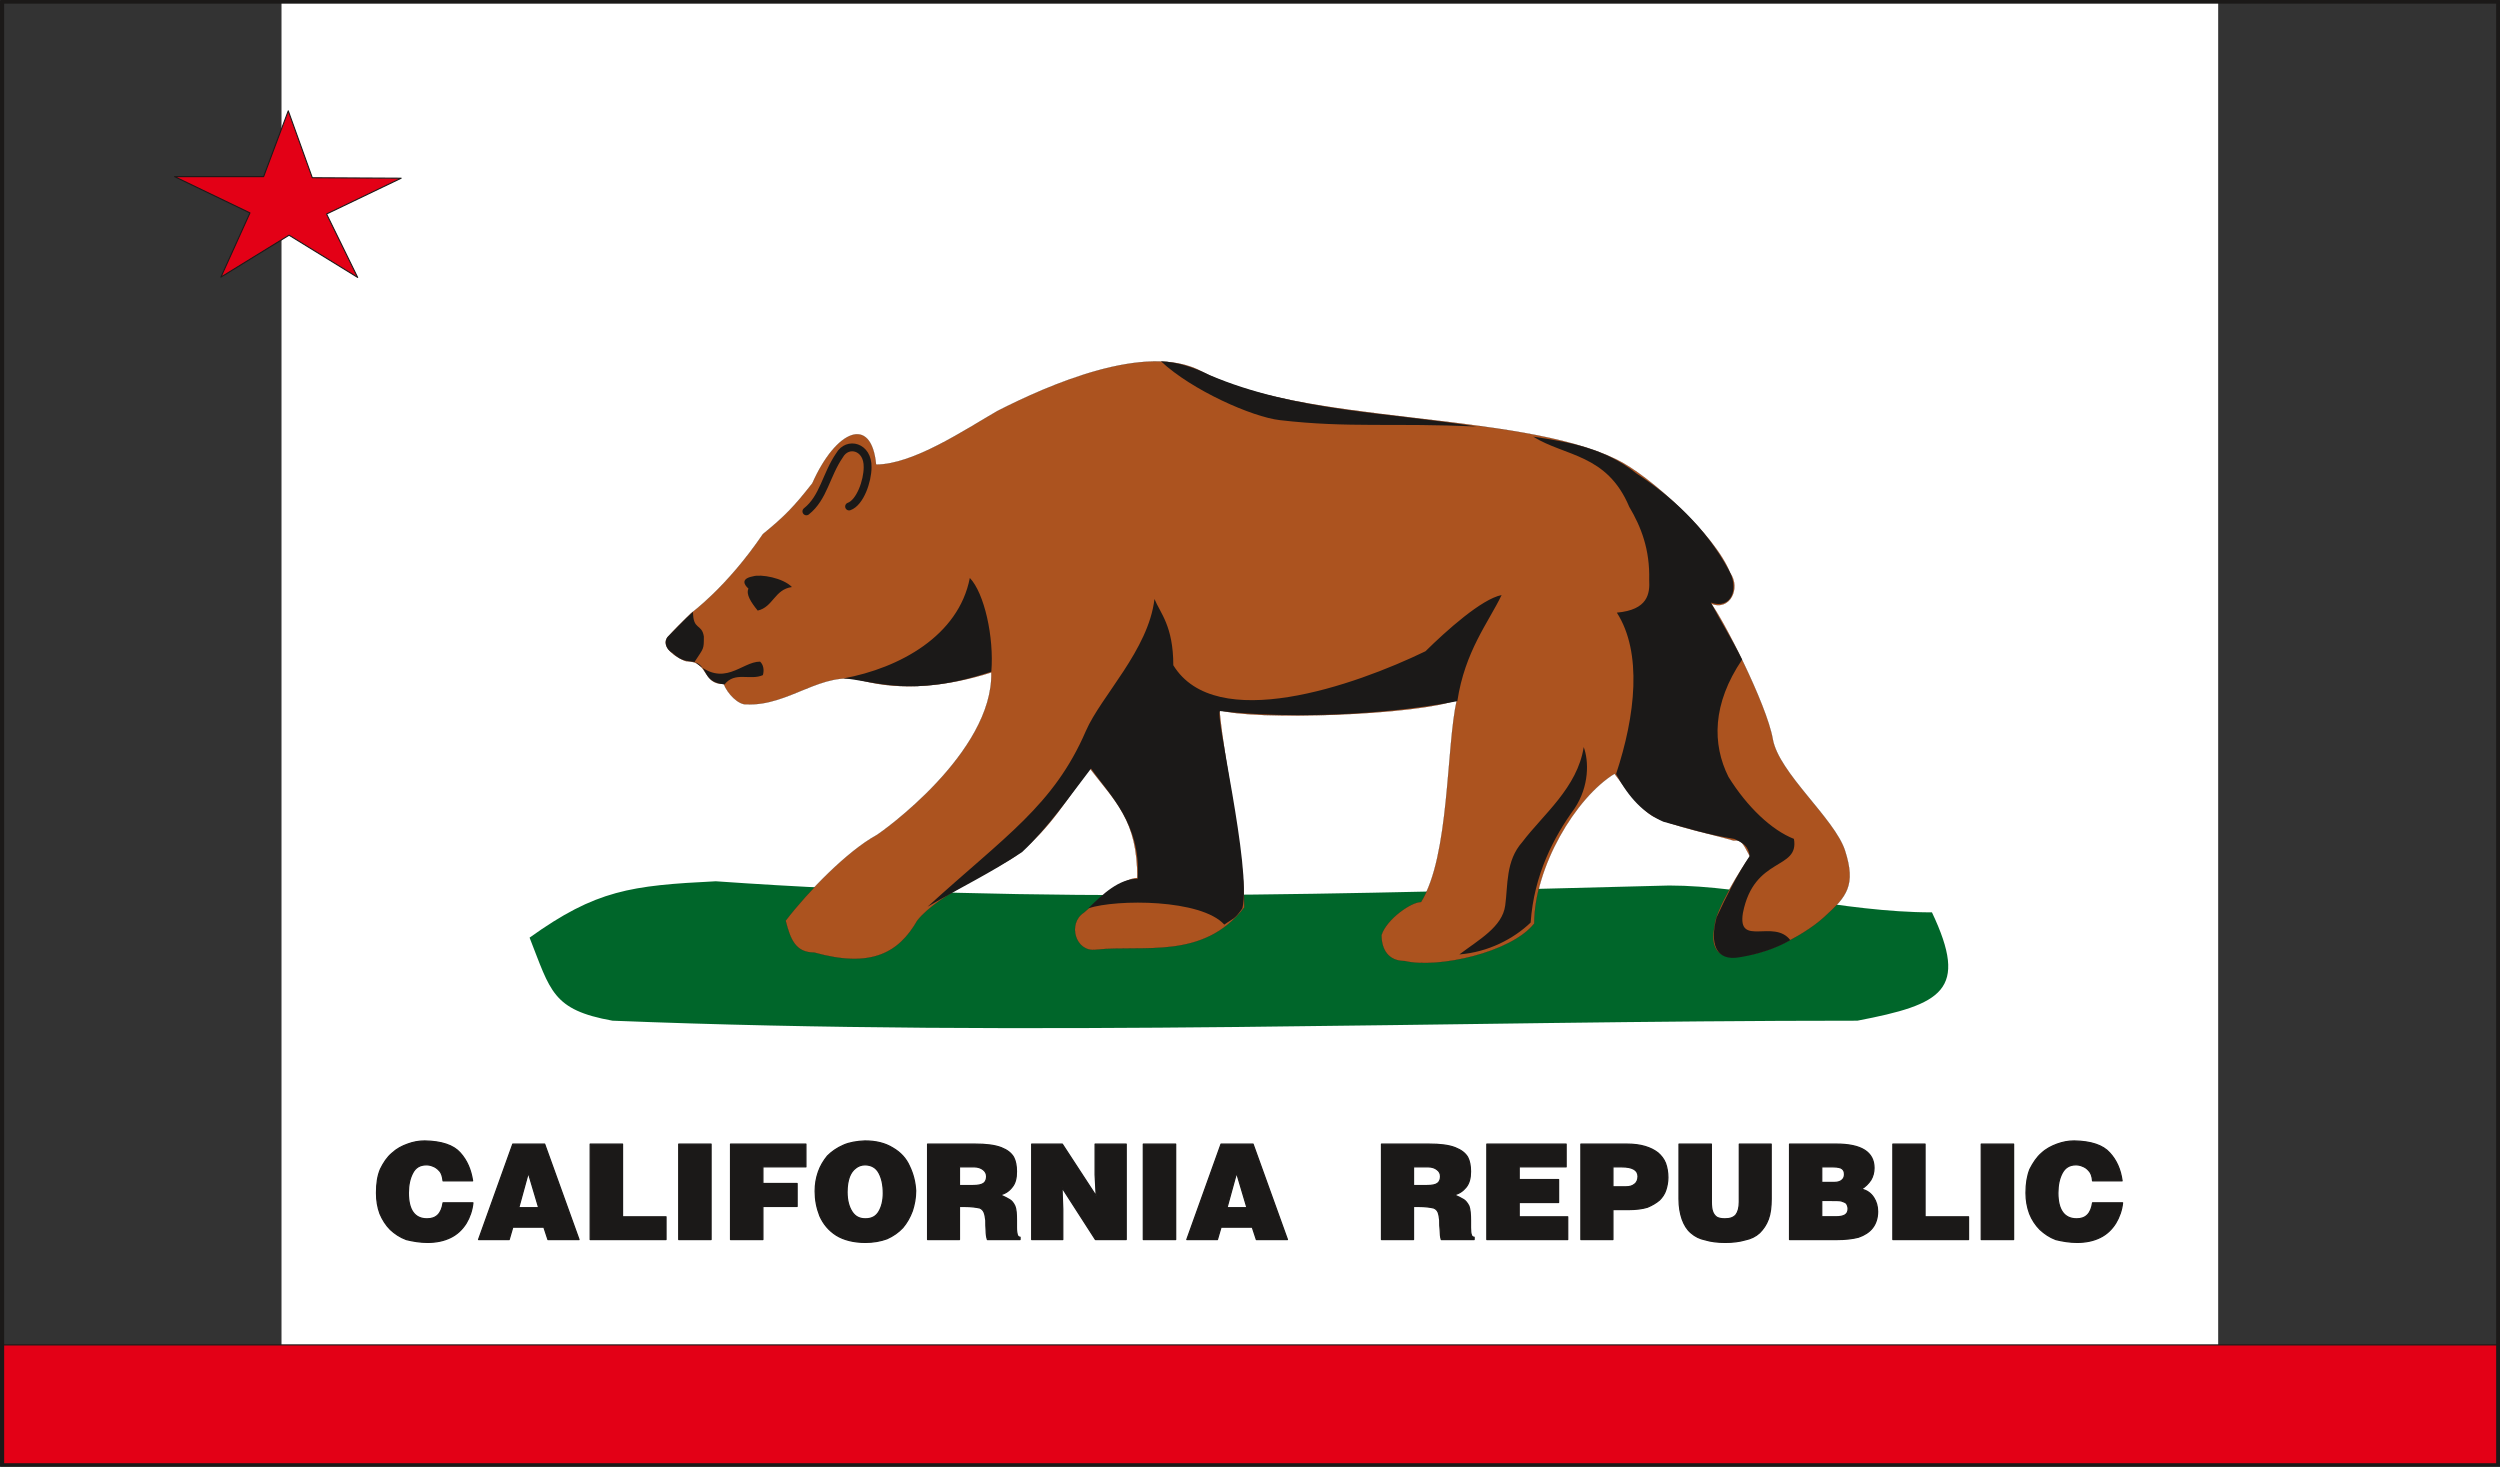 <svg xmlns="http://www.w3.org/2000/svg" xml:space="preserve" width="601.814" height="93.42mm" fill-rule="evenodd" stroke-linejoin="round" stroke-width="28.222" preserveAspectRatio="xMidYMid" version="1.2" viewBox="0 0 15923 9342"><rect x="0" y="0" width="15923" height="9342" fill="#333333" stroke="none"/><defs class="ClipPathGroup"><clipPath id="a" clipPathUnits="userSpaceOnUse"><path d="M0 0h15923v9342H0z"/></clipPath></defs><g class="SlideGroup"><g class="Slide" clip-path="url(#a)"><g class="Page"><g class="com.sun.star.drawing.PolyPolygonShape"><path fill="none" d="M1793 10h12336v9324H1793z" class="BoundingBox"/><path fill="#FFF" d="M1793 10h12335v9323H1793V10Zm0 0Z"/></g><g class="com.sun.star.drawing.ClosedBezierShape"><path fill="none" d="M3373 5613h9037v937H3373z" class="BoundingBox"/><path fill="#00662A" d="M4559 5613c-541 27-762 55-1186 359 134 340 144 460 528 529 2681 107 5287 0 7929 0 541-104 711-192 475-690-566 0-1173-171-1674-171-2040 51-3986 120-6072-27Z"/></g><g class="com.sun.star.drawing.PolyPolygonShape"><path fill="none" d="M9 695h15908v8643H9z" class="BoundingBox"/><path fill="#E30016" d="m1841 1498 437 269-198-404 475-228-566-3-153-426-157 419h-567l480 231-185 409 434-267Zm0 0ZM13 9333h15899v-767H13v767Z"/><path fill="none" stroke="#1B1918" stroke-linejoin="miter" stroke-width="7" d="m1841 1498 437 269-198-404 475-228-566-3-153-426-157 419h-567l480 231-185 409 434-267ZM13 9333h15899v-767H13v767Z"/></g><g class="com.sun.star.drawing.ClosedBezierShape"><path fill="none" d="M2394 7263h11130v656H2394z" class="BoundingBox"/><path fill="#1B1918" d="M2822 7521c-3-28-10-51-23-64-13-15-28-25-43-30-13-6-28-8-41-8-41 0-69 18-86 51-18 33-28 76-28 128 0 109 40 165 119 165 59 0 92-33 102-102h190c-5 48-20 92-43 130-25 40-58 71-99 91-43 21-91 31-147 31-49 0-94-8-135-18-41-15-74-38-102-64-28-28-50-63-66-101-15-41-22-84-22-132 0-60 7-108 25-151 20-41 43-76 74-102 30-28 63-45 99-58 35-13 71-20 109-20 107 2 183 27 226 76 43 48 68 106 79 178h-188Zm0 0Zm444-234h203l219 608h-198l-26-79h-198l-23 79h-195l218-608Zm0 0Zm38 405h127l-66-222-61 222Zm0 0Zm455-405h206v463h277v145h-483v-608Zm0 0Zm564 0h206v608h-206v-608Zm0 0Zm330 0h480v145h-274v106h218v146h-218v211h-206v-608Zm0 0Zm856-20c71 0 130 15 178 45 48 28 84 66 106 117 23 48 36 99 39 155 0 47-8 87-21 128-15 41-35 76-61 107-28 30-61 53-101 71-41 15-87 23-137 23-74 0-138-16-186-46-48-31-81-71-104-122-20-51-30-102-30-158 0-46 7-84 20-122s33-71 58-102c28-28 61-51 102-69 38-17 86-25 137-27Zm0 0Zm0 152c-23 0-43 8-58 20-18 13-31 31-41 56-10 28-15 59-15 98 0 53 12 96 33 127 20 30 48 43 84 43 40 0 68-15 86-46 18-30 28-71 28-117 0-54-10-97-28-130s-48-51-89-51Zm0 0Zm602 13v119h84c35 0 58-5 71-15s18-26 18-43c0-18-8-33-23-44-13-10-33-17-53-17h-97Zm0 0Zm-203-145h300c73 0 129 7 170 23 38 15 63 35 78 61 13 25 18 56 18 91 0 41-7 74-28 99-20 26-45 42-76 49 28 13 48 23 61 31s23 20 33 41c8 20 10 50 10 91v46c0 23 3 38 5 45 3 11 10 16 18 16v15h-208c-5-15-8-36-8-56-2-23-2-46-2-66-3-20-5-38-11-51-5-13-15-23-27-28-21-5-54-10-100-10h-30v211h-203v-608Zm0 0Zm663 0h195l216 331-7-136v-195h198v608h-196l-213-331 5 138v193h-198v-608Zm0 0Zm711 0h206v608h-206v-608Zm0 0Zm495 0h204l219 608h-198l-26-79h-199l-23 79h-195l218-608Zm0 0Zm38 405h127l-66-222-61 222Zm0 0Zm1188-260v119h83c36 0 59-5 71-15 13-10 18-26 18-43 0-18-7-33-23-44-12-10-33-17-53-17h-96Zm0 0Zm-204-145h300c74 0 130 7 170 23 38 15 64 35 79 61 13 25 18 56 18 91 0 41-8 74-28 99-21 26-46 42-76 49 28 13 48 23 61 31 12 8 22 20 33 41 7 20 10 50 10 91v46c0 23 2 38 5 45 2 11 10 16 18 16v15h-209c-5-15-7-36-7-56-3-23-3-46-3-66-2-20-5-38-10-51s-15-23-28-28c-20-5-53-10-99-10h-30v211h-204v-608Zm0 0Zm671 0h505v145h-299v81h251v146h-251v91h309v145h-515v-608Zm0 0Zm599 0h292c44 0 84 5 117 15s59 23 82 41c20 17 38 40 48 66 10 28 15 58 15 91 0 28-5 54-13 79-7 24-23 47-40 64-21 18-46 33-77 46-33 10-73 15-119 15h-101v191h-204v-608Zm0 0Zm204 145v127h83c23 0 41-5 54-16 15-10 23-28 23-50 0-41-36-61-102-61h-58Zm0 0Zm421-145h206v369c0 23 2 46 8 61 5 15 15 28 27 36 13 7 31 10 51 10 33 0 56-8 71-26 13-17 21-45 21-81v-369h203v349c0 51-5 94-18 129-13 36-33 64-56 87-25 23-56 38-91 45-38 11-79 16-127 16s-92-5-127-16c-36-7-66-22-92-45-25-21-43-51-56-87-12-35-20-78-20-129v-349Zm0 0Zm704 0h297c160 0 241 51 241 152 0 28-7 54-20 76-15 23-36 44-61 59 35 7 61 26 79 54 17 26 25 56 25 89 0 43-13 79-33 104-20 26-51 46-89 59-38 10-84 15-137 15h-302v-608Zm0 0Zm205 145v99h82c20 0 35-5 45-13 13-10 18-23 18-38 0-18-5-28-15-36-8-7-28-12-56-12h-74Zm0 0Zm0 214v104h89c54 0 79-15 79-51 0-15-5-25-10-33-5-7-18-12-33-17-13-3-36-3-64-3h-61Zm0 0Zm453-359h205v463h277v145h-482v-608Zm0 0Zm563 0h206v608h-206v-608Zm0 0Zm709 234c-2-28-10-51-23-64-12-15-28-25-43-30-13-6-28-8-41-8-40 0-68 18-86 51s-28 76-28 128c0 109 41 165 120 165 58 0 91-33 101-102h191c-5 48-21 92-44 130-25 40-58 71-99 91-43 21-91 31-147 31-48 0-94-8-135-18-40-15-73-38-101-64-28-28-51-63-66-101-15-41-23-84-23-132 0-60 8-108 25-151 21-41 44-76 74-102 30-28 64-45 99-58 36-13 71-20 109-20 107 2 183 27 226 76 44 48 69 106 79 178h-188Z"/><path fill="none" stroke="#1B1918" stroke-linecap="round" stroke-width="8" d="M2822 7521c-3-28-10-51-23-64-13-15-28-25-43-30-13-6-28-8-41-8-41 0-69 18-86 51-18 33-28 76-28 128 0 109 40 165 119 165 59 0 92-33 102-102h190c-5 48-20 92-43 130-25 40-58 71-99 91-43 21-91 31-147 31-49 0-94-8-135-18-41-15-74-38-102-64-28-28-50-63-66-101-15-41-22-84-22-132 0-60 7-108 25-151 20-41 43-76 74-102 30-28 63-45 99-58 35-13 71-20 109-20 107 2 183 27 226 76 43 48 68 106 79 178h-188Zm444-234h203l219 608h-198l-26-79h-198l-23 79h-195l218-608Z"/><path fill="none" stroke="#1B1918" stroke-linecap="round" stroke-width="8" d="M3304 7692h127l-66-222-61 222Zm455-405h206v463h277v145h-483v-608Zm564 0h206v608h-206v-608Zm330 0h480v145h-274v106h218v146h-218v211h-206v-608Zm856-20c71 0 130 15 178 45 48 28 84 66 106 117 23 48 36 99 39 155 0 47-8 87-21 128-15 41-35 76-61 107-28 30-61 53-101 71-41 15-87 23-137 23-74 0-138-16-186-46-48-31-81-71-104-122-20-51-30-102-30-158 0-46 7-84 20-122s33-71 58-102c28-28 61-51 102-69 38-17 86-25 137-27Z"/><path fill="none" stroke="#1B1918" stroke-linecap="round" stroke-width="8" d="M5509 7419c-23 0-43 8-58 20-18 13-31 31-41 56-10 28-15 59-15 98 0 53 12 96 33 127 20 30 48 43 84 43 40 0 68-15 86-46 18-30 28-71 28-117 0-54-10-97-28-130s-48-51-89-51Zm602 13v119h84c35 0 58-5 71-15s18-26 18-43c0-18-8-33-23-44-13-10-33-17-53-17h-97Z"/><path fill="none" stroke="#1B1918" stroke-linecap="round" stroke-width="8" d="M5908 7287h300c73 0 129 7 170 23 38 15 63 35 78 61 13 25 18 56 18 91 0 41-7 74-28 99-20 26-45 42-76 49 28 13 48 23 61 31s23 20 33 41c8 20 10 50 10 91v46c0 23 3 38 5 45 3 11 10 16 18 16v15h-208c-5-15-8-36-8-56-2-23-2-46-2-66-3-20-5-38-11-51-5-13-15-23-27-28-21-5-54-10-100-10h-30v211h-203v-608Zm663 0h195l216 331-7-136v-195h198v608h-196l-213-331 5 138v193h-198v-608Zm711 0h206v608h-206v-608Zm495 0h204l219 608h-198l-26-79h-199l-23 79h-195l218-608Z"/><path fill="none" stroke="#1B1918" stroke-linecap="round" stroke-width="8" d="M7815 7692h127l-66-222-61 222Zm1188-260v119h83c36 0 59-5 71-15 13-10 18-26 18-43 0-18-7-33-23-44-12-10-33-17-53-17h-96Z"/><path fill="none" stroke="#1B1918" stroke-linecap="round" stroke-width="8" d="M8799 7287h300c74 0 130 7 170 23 38 15 64 35 79 61 13 25 18 56 18 91 0 41-8 74-28 99-21 26-46 42-76 49 28 13 48 23 61 31 12 8 22 20 33 41 7 20 10 50 10 91v46c0 23 2 38 5 45 2 11 10 16 18 16v15h-209c-5-15-7-36-7-56-3-23-3-46-3-66-2-20-5-38-10-51s-15-23-28-28c-20-5-53-10-99-10h-30v211h-204v-608Zm671 0h505v145h-299v81h251v146h-251v91h309v145h-515v-608Zm599 0h292c44 0 84 5 117 15s59 23 82 41c20 17 38 40 48 66 10 28 15 58 15 91 0 28-5 54-13 79-7 24-23 47-40 64-21 18-46 33-77 46-33 10-73 15-119 15h-101v191h-204v-608Z"/><path fill="none" stroke="#1B1918" stroke-linecap="round" stroke-width="8" d="M10273 7432v127h83c23 0 41-5 54-16 15-10 23-28 23-50 0-41-36-61-102-61h-58Zm421-145h206v369c0 23 2 46 8 61 5 15 15 28 27 36 13 7 31 10 51 10 33 0 56-8 71-26 13-17 21-45 21-81v-369h203v349c0 51-5 94-18 129-13 36-33 64-56 87-25 23-56 38-91 45-38 11-79 16-127 16s-92-5-127-16c-36-7-66-22-92-45-25-21-43-51-56-87-12-35-20-78-20-129v-349Zm704 0h297c160 0 241 51 241 152 0 28-7 54-20 76-15 23-36 44-61 59 35 7 61 26 79 54 17 26 25 56 25 89 0 43-13 79-33 104-20 26-51 46-89 59-38 10-84 15-137 15h-302v-608Z"/><path fill="none" stroke="#1B1918" stroke-linecap="round" stroke-width="8" d="M11603 7432v99h82c20 0 35-5 45-13 13-10 18-23 18-38 0-18-5-28-15-36-8-7-28-12-56-12h-74Zm0 214v104h89c54 0 79-15 79-51 0-15-5-25-10-33-5-7-18-12-33-17-13-3-36-3-64-3h-61Zm453-359h205v463h277v145h-482v-608Zm563 0h206v608h-206v-608Zm709 234c-2-28-10-51-23-64-12-15-28-25-43-30-13-6-28-8-41-8-40 0-68 18-86 51s-28 76-28 128c0 109 41 165 120 165 58 0 91-33 101-102h191c-5 48-21 92-44 130-25 40-58 71-99 91-43 21-91 31-147 31-48 0-94-8-135-18-40-15-73-38-101-64-28-28-51-63-66-101-15-41-23-84-23-132 0-60 8-108 25-151 21-41 44-76 74-102 30-28 64-45 99-58 36-13 71-20 109-20 107 2 183 27 226 76 44 48 69 106 79 178h-188Z"/></g><g fill="none" class="com.sun.star.drawing.PolyPolygonShape"><path d="M-1-4h15928v9352H-1z" class="BoundingBox"/><path stroke="#1B1918" stroke-linejoin="miter" stroke-width="27" d="M13 10h15899v9323H13V10Z"/></g><g class="com.sun.star.drawing.ClosedBezierShape"><path fill="none" d="M4239 2301h7544v3835H4239z" class="BoundingBox"/><path fill="#AC531F" d="M4402 3905s226-163 457-503c139-114 198-174 315-324 150-338 376-437 406-119 236 0 564-221 772-341 323-165 948-440 1298-254 629 341 2015 254 2645 562 211 101 633 486 724 722 71 99-2 247-122 196 69 81 356 642 394 863 38 216 394 507 460 710 71 221 13 292-132 424-143 130-437 277-605 244-71 10-124-61-94-183 0-101 175-378 226-447-48-91-56-107-104-101-147-44-366-84-510-153-92-52-183-189-249-273-249 153-511 596-511 954-145 185-615 289-825 239-107 0-148-77-148-165 31-100 188-211 252-211 183-292 160-989 228-1287-241 97-1304 133-1512 64 36 381 158 887 158 1258-262 338-643 236-945 269-130 18-183-167-77-236 77-68 249-221 341-221 0-368-137-483-302-697-158 204-239 367-458 545-106 84-510 254-642 424-117 203-290 305-656 203-119 0-152-84-182-203 144-188 393-442 576-543 33-18 747-527 734-1038-277 87-564 120-825 51-249-69-463 165-734 152-51 5-122-68-145-129-142 0-92-145-236-145-36-5-187-91-115-160 36-43 77-81 143-147Z"/><path fill="none" stroke="#1B1918" stroke-linecap="round" stroke-width="1" d="M4402 3905s226-163 457-503c139-114 198-174 315-324 150-338 376-437 406-119 236 0 564-221 772-341 323-165 948-440 1298-254 629 341 2015 254 2645 562 211 101 633 486 724 722 71 99-2 247-122 196 69 81 356 642 394 863 38 216 394 507 460 710 71 221 13 292-132 424-143 130-437 277-605 244-71 10-124-61-94-183 0-101 175-378 226-447-48-91-56-107-104-101-147-44-366-84-510-153-92-52-183-189-249-273-249 153-511 596-511 954-145 185-615 289-825 239-107 0-148-77-148-165 31-100 188-211 252-211 183-292 160-989 228-1287-241 97-1304 133-1512 64 36 381 158 887 158 1258-262 338-643 236-945 269-130 18-183-167-77-236 77-68 249-221 341-221 0-368-137-483-302-697-158 204-239 367-458 545-106 84-510 254-642 424-117 203-290 305-656 203-119 0-152-84-182-203 144-188 393-442 576-543 33-18 747-527 734-1038-277 87-564 120-825 51-249-69-463 165-734 152-51 5-122-68-145-129-142 0-92-145-236-145-36-5-187-91-115-160 36-43 77-81 143-147Z"/></g><g class="com.sun.star.drawing.ClosedBezierShape"><path fill="none" d="M4240 2301h7191v3802H4240z" class="BoundingBox"/><path fill="#1B1918" d="M10029 5149c-132 181-259 422-280 727-109 104-269 188-454 203 124-94 274-175 292-312 18-129 2-284 109-404 132-175 351-346 391-605 33 89 36 249-58 391Zm0 0Zm264-219c84 155 175 248 302 304 163 43 275 81 450 109 56 25 91 46 99 109-84 127-147 254-211 391-43 163-8 282 147 254 112-18 226-53 323-109-104-137-338 46-302-173 71-363 360-271 325-472-142-56-297-202-417-395-104-208-104-465 87-747-72-144-130-233-199-363 133 46 183-91 112-211-147-271-373-473-584-610-203-163-429-201-660-236 203 127 470 109 612 447 76 128 132 272 127 465 5 89-8 191-206 209 163 254 119 655-5 1028Zm0 0ZM7394 2301c109 5 213 40 310 88 547 232 1136 237 1702 328-525-25-817 10-1254-41-176-20-560-190-758-375Zm0 0ZM5908 5775c490-447 803-644 1008-1119 97-223 399-516 437-841 36 89 120 171 120 422 269 439 1154 130 1606-89 134-132 358-333 485-358-84 175-234 358-282 676-460 88-1062 114-1510 63-43-8 202 1002 141 1256-51 74-58 63-115 104-148-163-684-163-866-104 93-92 195-188 314-188 23-351-182-537-297-702-127 165-274 377-439 532-201 134-394 226-602 348Zm0 0Zm406-1497c18-221-45-501-137-597-71 368-447 574-805 640 188 12 429 129 942-43Zm0 0Zm-1488-389c99-23 107-135 218-150-56-58-198-84-249-68-78 15-56 53-28 78-17 36 16 87 59 140Zm0 0Zm-412 8c0 119 56 73 69 157 0 84 0 71-58 160 185 173 297 0 416 0 20 18 28 51 18 86-81 36-178-25-244 59-142-13-102-109-188-142-61-10-86-5-145-59-42-23-55-73-28-104 51-48 99-104 160-157Z"/></g><g fill="none" class="com.sun.star.drawing.OpenBezierShape"><path d="M5111 2824h442v459h-442z" class="BoundingBox"/><path stroke="#1B1918" stroke-linecap="round" stroke-width="50" d="M5136 3257c110-87 125-232 211-357 51-90 182-57 179 76 0 88-48 225-118 250"/></g></g></g></g></svg>
